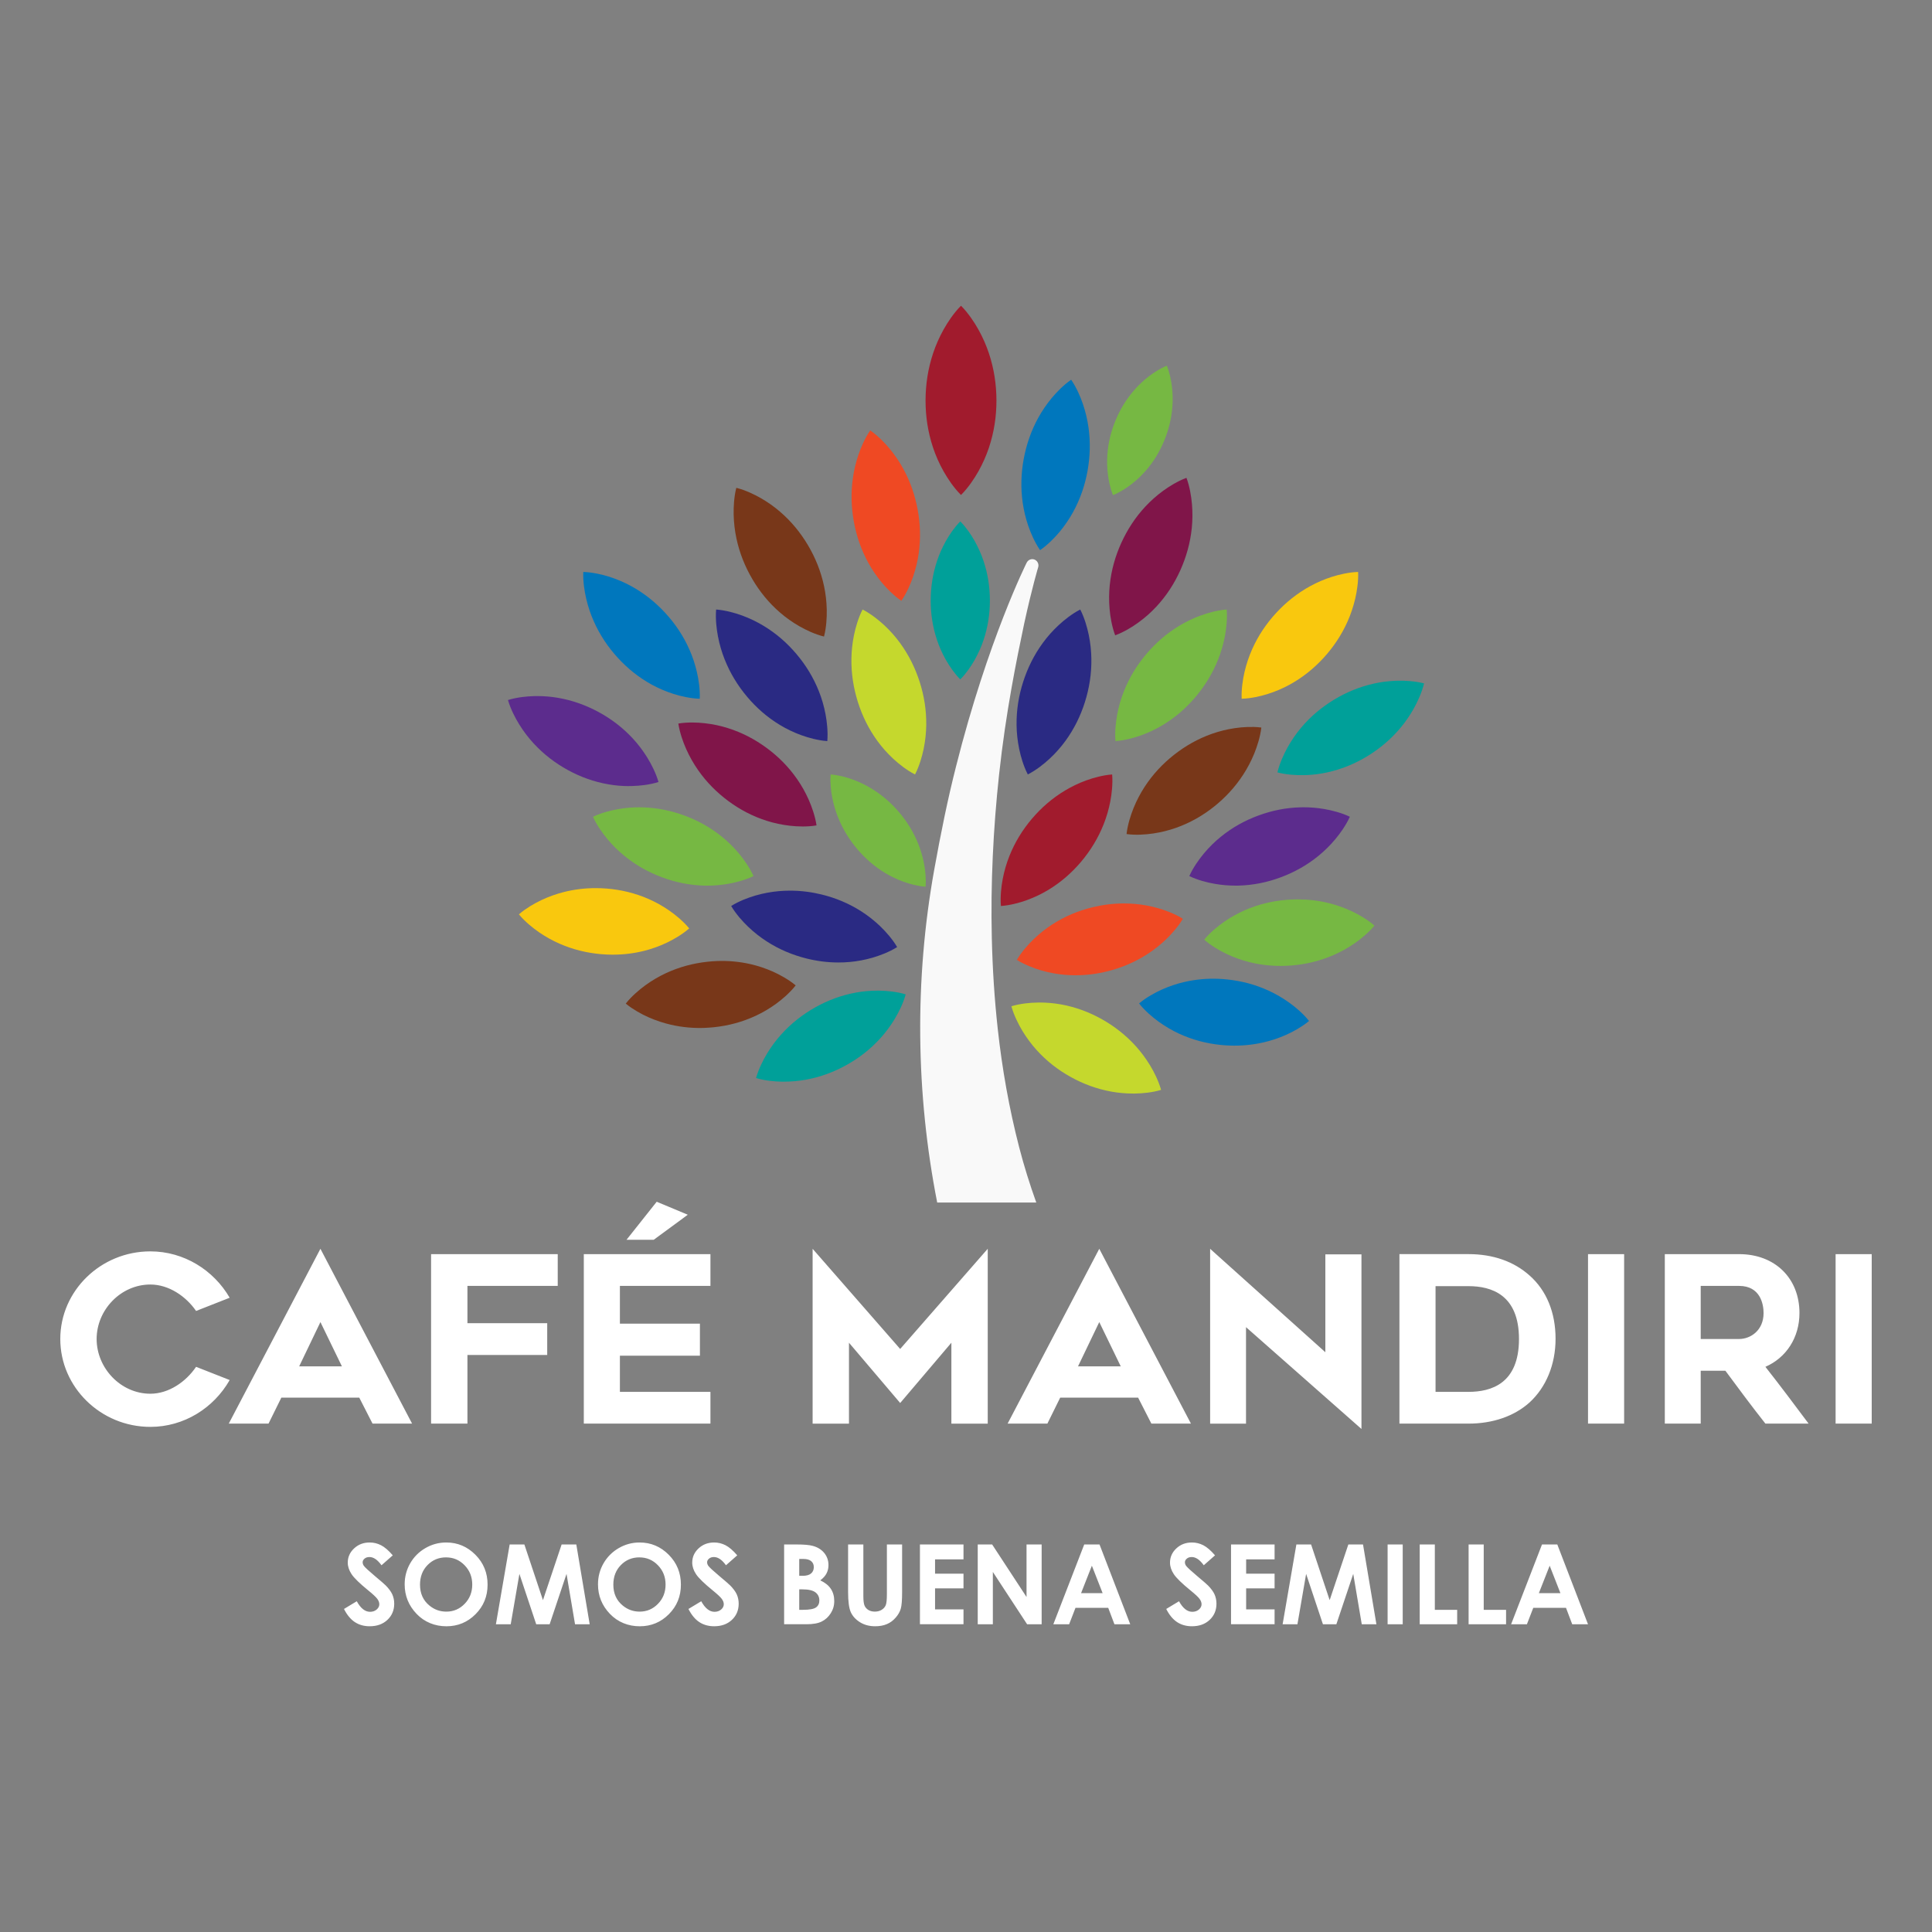 <svg viewBox="0 0 1080 1080" xmlns="http://www.w3.org/2000/svg" data-sanitized-data-name="Capa 1" data-name="Capa 1" id="Capa_1">
  <rect x="0" y="0" width="1080" height="1080" fill="#808080" stroke="none"/>
  <defs>
    <style>
      .cls-1 {
        fill: #00a099;
      }

      .cls-1, .cls-2, .cls-3, .cls-4, .cls-5, .cls-6, .cls-7, .cls-8, .cls-9, .cls-10, .cls-11, .cls-12, .cls-13 {
        stroke-width: 0px;
      }

      .cls-2 {
        fill: #a11b2d;
      }

      .cls-3 {
        fill: #f9f9f9;
      }

      .cls-4 {
        fill: #f9c80e;
      }

      .cls-5 {
        fill: #783719;
      }

      .cls-6 {
        fill: #c5d82d;
      }

      .cls-7 {
        fill: #5c2c8d;
      }

      .cls-8 {
        fill: #2a2a83;
      }

      .cls-9 {
        fill: #801549;
      }

      .cls-10 {
        fill: #ef4923;
      }

      .cls-11 {
        fill: #0077bd;
      }

      .cls-12 {
        fill: #fff;
      }

      .cls-13 {
        fill: #76b843;
      }
    </style>
  </defs>
  <path d="M579.29,672.24c-3.66-10.24-6.84-20.34-9.58-30.96-5.6-21.69-9.52-43.83-11.96-66.1-1.86-16.89-2.93-33.87-3.32-50.87-.71-30.44.79-60.98,4.05-91.24,3.8-35.1,9.76-64.1,14.03-84.4,4.41-20.26,7.84-31.58,7.84-31.58.48-1.6-.25-3.38-1.77-4.16-1.71-.86-3.76-.15-4.64,1.57,0,0-21.73,43.27-39.54,114.07-4.5,17.67-8.48,37.07-12.2,57.82-11.02,61.47-10.3,124.7,1.7,185.84h55.38Z" class="cls-3"></path>
  <path d="M536.81,379.78c-1.85-1.84-3.29-3.68-4.63-5.52-1.31-1.85-2.47-3.69-3.51-5.52-2.06-3.68-3.67-7.36-4.9-11.04-2.46-7.36-3.52-14.72-3.51-22.09.03-7.36,1.1-14.71,3.56-22.07,1.23-3.69,2.83-7.36,4.89-11.04,1.03-1.84,2.19-3.69,3.49-5.52,1.33-1.84,2.76-3.67,4.6-5.52,1.84,1.84,3.27,3.68,4.6,5.52,1.31,1.84,2.46,3.69,3.5,5.52,2.05,3.68,3.66,7.36,4.89,11.04,2.47,7.36,3.54,14.72,3.56,22.07,0,7.37-1.05,14.73-3.51,22.09-1.23,3.68-2.84,7.36-4.9,11.04-1.04,1.84-2.2,3.68-3.51,5.52-1.34,1.84-2.77,3.68-4.63,5.52" class="cls-1"></path>
  <path d="M581.4,307.52c-1.63-2.36-2.82-4.64-3.89-6.88-1.06-2.26-1.94-4.47-2.7-6.67-1.5-4.39-2.5-8.69-3.11-12.9-1.2-8.44-.89-16.59.56-24.52,1.47-7.93,4.08-15.66,8.18-23.1,2.06-3.72,4.51-7.36,7.45-10.91,1.47-1.77,3.08-3.53,4.85-5.25,1.79-1.71,3.7-3.4,6.05-5.01,1.62,2.36,2.8,4.63,3.88,6.89,1.04,2.24,1.93,4.46,2.68,6.66,1.49,4.39,2.49,8.68,3.1,12.89,1.21,8.44.91,16.59-.51,24.53-1.44,7.94-4.03,15.67-8.13,23.11-2.06,3.71-4.51,7.35-7.46,10.92-1.48,1.77-3.09,3.51-4.87,5.23-1.8,1.71-3.72,3.41-6.07,5.02" class="cls-11"></path>
  <path d="M517.39,495.68c-2.42-.17-4.55-.58-6.6-1.07-2.04-.49-3.97-1.08-5.81-1.75-3.68-1.34-7.03-2.96-10.11-4.81-6.17-3.71-11.34-8.29-15.76-13.52-4.41-5.25-8.07-11.13-10.74-17.89-1.34-3.38-2.41-6.98-3.16-10.86-.38-1.96-.66-3.97-.83-6.08-.17-2.13-.25-4.33-.05-6.77,2.41.17,4.54.59,6.59,1.08,2.04.49,3.96,1.09,5.8,1.76,3.67,1.34,7.02,2.97,10.11,4.83,6.18,3.7,11.36,8.26,15.8,13.48,4.43,5.22,8.1,11.11,10.77,17.86,1.34,3.38,2.41,6.98,3.15,10.87.37,1.95.65,3.97.82,6.09.16,2.13.24,4.32.04,6.78" class="cls-13"></path>
  <path d="M462.48,414.28c-2.84-.19-5.33-.68-7.74-1.25-2.39-.57-4.65-1.27-6.8-2.05-4.31-1.56-8.24-3.48-11.85-5.65-7.23-4.35-13.29-9.71-18.46-15.85-5.16-6.14-9.45-13.05-12.58-20.96-1.57-3.96-2.82-8.18-3.7-12.73-.44-2.28-.77-4.65-.98-7.13-.19-2.5-.29-5.07-.05-7.93,2.82.21,5.31.7,7.71,1.27,2.39.59,4.64,1.28,6.79,2.07,4.3,1.57,8.22,3.48,11.84,5.66,7.24,4.33,13.31,9.69,18.5,15.8,5.19,6.13,9.49,13.02,12.62,20.93,1.57,3.95,2.82,8.19,3.69,12.74.43,2.28.76,4.66.96,7.14.19,2.5.28,5.08.04,7.95" class="cls-8"></path>
  <path d="M511.5,432.92c-2.54-1.29-4.66-2.71-6.66-4.18-1.99-1.48-3.8-3-5.5-4.57-3.38-3.13-6.27-6.43-8.78-9.85-5-6.84-8.56-14.17-10.99-21.85-2.42-7.69-3.75-15.74-3.62-24.26.07-4.26.51-8.65,1.44-13.19.47-2.28,1.06-4.59,1.82-6.96.77-2.37,1.66-4.78,2.97-7.34,2.53,1.3,4.64,2.73,6.64,4.2,1.97,1.47,3.79,3,5.48,4.57,3.37,3.13,6.26,6.43,8.77,9.86,5.01,6.84,8.57,14.16,11.04,21.84,2.45,7.67,3.79,15.72,3.67,24.24-.07,4.26-.52,8.65-1.45,13.2-.47,2.27-1.07,4.59-1.83,6.96-.78,2.37-1.67,4.78-2.99,7.33" class="cls-6"></path>
  <path d="M468.64,538.03c-6.12,0-12.05-.79-17.82-2.23-7.72-1.94-15.18-5-22.27-9.59-3.55-2.29-7-4.97-10.33-8.15-1.67-1.6-3.3-3.31-4.89-5.2-1.59-1.92-3.15-3.95-4.6-6.41,2.41-1.51,4.72-2.58,6.99-3.54,2.27-.93,4.5-1.7,6.71-2.34,4.4-1.26,8.68-2.03,12.87-2.41,2.15-.19,4.28-.28,6.38-.28,6.09,0,11.99.77,17.74,2.18,7.73,1.91,15.19,4.97,22.28,9.54,3.54,2.29,6.99,4.98,10.32,8.16,1.66,1.59,3.29,3.33,4.89,5.23,1.59,1.92,3.15,3.95,4.59,6.43-2.42,1.52-4.72,2.6-7,3.56-2.28.94-4.52,1.72-6.71,2.36-4.4,1.27-8.69,2.05-12.88,2.42-2.11.19-4.21.27-6.29.27" class="cls-8"></path>
  <path d="M438.25,604.67h-.86c-2.29-.03-4.65-.19-7.08-.48-2.45-.32-4.95-.75-7.67-1.57.77-2.76,1.76-5.14,2.79-7.4,1.05-2.25,2.18-4.35,3.38-6.33,2.4-3.95,5.04-7.46,7.87-10.61,5.67-6.29,12.07-11.24,19.03-15.16,6.97-3.9,14.5-6.77,22.77-8.27,3.86-.7,7.89-1.08,12.12-1.08.31,0,.62,0,.93.01,2.29.03,4.64.18,7.08.49,2.45.32,4.95.75,7.68,1.58-.77,2.78-1.74,5.16-2.78,7.43-1.05,2.25-2.18,4.36-3.37,6.34-2.4,3.95-5.03,7.47-7.87,10.62-5.67,6.28-12.07,11.21-19.05,15.1-6.99,3.89-14.52,6.73-22.8,8.23-3.88.71-7.93,1.08-12.19,1.08" class="cls-1"></path>
  <path d="M395.38,495.07c-.5,0-1,0-1.49,0-8.4-.2-16.28-1.85-23.75-4.63-7.47-2.78-14.55-6.66-21.1-12-3.28-2.67-6.41-5.72-9.38-9.26-1.48-1.77-2.92-3.66-4.3-5.72-1.37-2.08-2.7-4.27-3.88-6.88,2.56-1.23,4.97-2.04,7.33-2.73,2.36-.69,4.67-1.2,6.92-1.58,3.98-.67,7.82-.99,11.55-.99.5,0,1,.01,1.5.02,8.4.19,16.29,1.83,23.77,4.57,7.48,2.75,14.56,6.62,21.12,11.95,3.28,2.67,6.41,5.73,9.38,9.27,1.48,1.77,2.91,3.67,4.29,5.74,1.37,2.08,2.69,4.29,3.87,6.91-2.56,1.24-4.97,2.05-7.34,2.76-2.37.68-4.67,1.21-6.93,1.59-3.98.68-7.82.99-11.56.99" class="cls-13"></path>
  <path d="M448.67,462c-2.46,0-4.82-.15-7.1-.41-4.55-.52-8.8-1.45-12.82-2.71-8.02-2.53-15.15-6.32-21.58-11.07-6.42-4.76-12.18-10.47-17.02-17.44-2.42-3.48-4.61-7.29-6.51-11.51-.95-2.12-1.81-4.35-2.58-6.7-.75-2.38-1.44-4.86-1.87-7.7,2.79-.46,5.33-.57,7.79-.58,2.46.01,4.81.16,7.08.42,4.55.51,8.8,1.45,12.81,2.71,8.03,2.52,15.16,6.31,21.61,11.04,6.44,4.73,12.2,10.43,17.05,17.39,2.43,3.49,4.61,7.29,6.5,11.52.94,2.12,1.8,4.36,2.56,6.71.75,2.4,1.43,4.87,1.85,7.73-2.8.49-5.34.59-7.81.61" class="cls-9"></path>
  <path d="M559.52,506.45c-.24-2.87-.15-5.45.04-7.95.2-2.48.53-4.85.96-7.13.88-4.57,2.13-8.78,3.69-12.74,3.14-7.91,7.44-14.81,12.63-20.93,5.2-6.11,11.28-11.46,18.51-15.79,3.62-2.17,7.54-4.08,11.84-5.66,2.15-.77,4.41-1.48,6.8-2.05,2.4-.58,4.89-1.07,7.71-1.27.24,2.87.13,5.44-.06,7.93-.2,2.48-.54,4.84-.97,7.13-.88,4.55-2.14,8.77-3.7,12.73-3.13,7.91-7.42,14.81-12.59,20.96-5.18,6.13-11.24,11.49-18.47,15.84-3.61,2.17-7.54,4.07-11.85,5.64-2.16.79-4.42,1.48-6.81,2.05-2.41.57-4.9,1.05-7.74,1.25" class="cls-2"></path>
  <path d="M623.56,414.28c-.24-2.87-.15-5.45.04-7.95.2-2.48.53-4.86.96-7.14.87-4.55,2.13-8.79,3.69-12.74,3.13-7.9,7.43-14.8,12.62-20.93,5.2-6.11,11.27-11.47,18.5-15.8,3.62-2.18,7.55-4.08,11.85-5.66,2.15-.79,4.41-1.48,6.79-2.07,2.4-.57,4.89-1.06,7.72-1.27.23,2.87.13,5.44-.06,7.93-.2,2.47-.54,4.85-.97,7.13-.88,4.55-2.14,8.77-3.7,12.73-3.13,7.91-7.42,14.82-12.58,20.96-5.17,6.14-11.23,11.5-18.46,15.85-3.62,2.17-7.54,4.08-11.85,5.65-2.15.78-4.42,1.48-6.8,2.05-2.41.57-4.9,1.06-7.74,1.25" class="cls-13"></path>
  <path d="M574.55,432.92c-1.32-2.55-2.22-4.96-3-7.33-.76-2.37-1.36-4.69-1.83-6.96-.93-4.56-1.39-8.94-1.45-13.2-.12-8.52,1.21-16.57,3.67-24.24,2.47-7.68,6.02-15,11.04-21.84,2.5-3.42,5.4-6.72,8.77-9.86,1.69-1.56,3.5-3.1,5.48-4.57,1.99-1.47,4.11-2.9,6.63-4.2,1.31,2.55,2.2,4.96,2.97,7.34.75,2.37,1.35,4.68,1.81,6.96.93,4.55,1.38,8.93,1.44,13.19.14,8.52-1.19,16.57-3.61,24.26-2.43,7.68-5.98,15.01-10.99,21.85-2.51,3.42-5.41,6.72-8.78,9.85-1.7,1.57-3.52,3.09-5.5,4.57-2,1.46-4.12,2.89-6.66,4.18" class="cls-8"></path>
  <path d="M623.38,355.13c-1.01-2.7-1.62-5.19-2.12-7.65-.48-2.44-.81-4.82-1-7.13-.39-4.62-.33-9.04.1-13.28.87-8.47,3.14-16.3,6.47-23.63,3.35-7.33,7.73-14.17,13.51-20.35,2.89-3.09,6.15-6.02,9.86-8.73,1.86-1.36,3.84-2.65,5.97-3.88,2.15-1.22,4.42-2.39,7.07-3.37,1,2.68,1.6,5.19,2.09,7.63.47,2.45.79,4.81.99,7.14.39,4.61.32,9.03-.1,13.27-.87,8.47-3.12,16.3-6.42,23.66-3.32,7.34-7.69,14.19-13.46,20.37-2.89,3.1-6.15,6.02-9.87,8.73-1.86,1.36-3.84,2.65-5.98,3.88-2.16,1.21-4.43,2.38-7.1,3.35" class="cls-9"></path>
  <path d="M601.3,545.19c-2.08,0-4.17-.09-6.29-.28-4.18-.38-8.47-1.15-12.87-2.42-2.2-.64-4.43-1.42-6.71-2.36-2.28-.96-4.59-2.03-7-3.56,1.46-2.48,3.01-4.51,4.6-6.43,1.59-1.9,3.22-3.63,4.89-5.23,3.32-3.19,6.77-5.88,10.32-8.16,7.09-4.58,14.55-7.63,22.28-9.54,5.75-1.41,11.65-2.18,17.74-2.18,2.1,0,4.23.1,6.38.28,4.19.38,8.47,1.15,12.87,2.41,2.2.64,4.43,1.41,6.71,2.34,2.28.96,4.58,2.02,6.99,3.54-1.46,2.47-3.01,4.49-4.61,6.41-1.59,1.89-3.22,3.61-4.89,5.2-3.33,3.18-6.78,5.87-10.33,8.15-7.09,4.59-14.54,7.65-22.27,9.59-5.78,1.44-11.7,2.23-17.82,2.23" class="cls-10"></path>
  <path d="M715.79,539.95c-5.83,0-11.72-.68-17.68-2.19-4.08-1.04-8.18-2.49-12.34-4.45-2.08-.99-4.16-2.11-6.26-3.4-2.1-1.31-4.21-2.75-6.36-4.63,1.82-2.22,3.67-3.98,5.54-5.63,1.87-1.62,3.75-3.06,5.64-4.38,3.78-2.61,7.6-4.72,11.46-6.42,7.72-3.38,15.55-5.2,23.48-5.85,2.07-.16,4.14-.24,6.22-.24,5.91,0,11.86.68,17.9,2.23,4.07,1.04,8.18,2.49,12.33,4.44,2.08.97,4.16,2.1,6.26,3.38,2.1,1.31,4.21,2.74,6.35,4.61-1.82,2.2-3.67,3.96-5.54,5.59-1.86,1.62-3.75,3.05-5.64,4.37-3.78,2.6-7.61,4.71-11.46,6.4-7.72,3.39-15.55,5.24-23.48,5.91-2.14.18-4.28.27-6.43.27" class="cls-13"></path>
  <path d="M633.43,611.3c-4.25,0-8.31-.38-12.19-1.08-8.27-1.5-15.81-4.34-22.79-8.23-6.98-3.88-13.39-8.81-19.05-15.1-2.84-3.15-5.47-6.67-7.87-10.62-1.19-1.98-2.32-4.08-3.37-6.34-1.04-2.28-2.02-4.65-2.78-7.43,2.72-.83,5.23-1.26,7.68-1.58,2.44-.31,4.79-.46,7.09-.49.31-.02.62-.02.93-.02,4.24,0,8.26.39,12.13,1.08,8.27,1.5,15.8,4.37,22.77,8.27,6.96,3.92,13.36,8.86,19.03,15.15,2.83,3.15,5.47,6.67,7.87,10.61,1.2,1.98,2.33,4.08,3.38,6.33,1.04,2.27,2.02,4.64,2.8,7.4-2.72.82-5.22,1.25-7.67,1.57-2.43.29-4.79.44-7.08.48h-.86" class="cls-6"></path>
  <path d="M690.66,495.07c-3.73,0-7.58-.3-11.56-.99-2.26-.39-4.56-.91-6.92-1.59-2.37-.7-4.78-1.52-7.35-2.76,1.18-2.62,2.5-4.83,3.88-6.91,1.38-2.07,2.81-3.96,4.29-5.74,2.96-3.54,6.1-6.6,9.38-9.27,6.55-5.33,13.63-9.2,21.12-11.95,7.49-2.75,15.37-4.39,23.77-4.57.5-.01,1-.02,1.5-.02,3.73,0,7.58.31,11.55.99,2.26.39,4.57.9,6.92,1.58,2.37.69,4.78,1.5,7.33,2.73-1.17,2.61-2.51,4.81-3.88,6.88-1.38,2.06-2.82,3.96-4.29,5.72-2.97,3.53-6.1,6.59-9.38,9.26-6.55,5.34-13.63,9.22-21.1,12-7.47,2.78-15.35,4.43-23.75,4.63-.5,0-1,0-1.5,0" class="cls-7"></path>
  <path d="M637.57,466.59c-2.47.06-5.01.04-7.82-.35.32-2.87.92-5.36,1.59-7.78.69-2.38,1.47-4.65,2.34-6.8,1.75-4.29,3.81-8.17,6.12-11.74,4.62-7.12,10.19-13.01,16.47-17.96,6.29-4.94,13.29-8.97,21.23-11.77,3.97-1.39,8.19-2.47,12.71-3.14,2.26-.34,4.61-.57,7.07-.66,2.46-.07,5-.06,7.81.31-.33,2.86-.93,5.36-1.61,7.76-.69,2.39-1.48,4.64-2.35,6.79-1.76,4.28-3.82,8.16-6.13,11.72-4.62,7.13-10.18,13.03-16.44,18.01-6.28,4.97-13.27,9-21.21,11.8-3.97,1.39-8.19,2.47-12.72,3.14-2.27.34-4.62.56-7.07.65" class="cls-5"></path>
  <path d="M730.63,433.25c-.56.02-1.14.04-1.71.06-2.29.05-4.65-.03-7.1-.24-2.46-.24-4.98-.57-7.73-1.3.67-2.81,1.56-5.22,2.52-7.53.97-2.3,2.02-4.43,3.14-6.46,2.26-4.03,4.77-7.64,7.49-10.89,5.44-6.49,11.68-11.64,18.51-15.78,6.84-4.12,14.27-7.25,22.49-9.04,3.62-.79,7.4-1.3,11.38-1.49.54-.02,1.08-.05,1.62-.06,2.29-.05,4.65.01,7.09.22,2.46.23,4.97.57,7.72,1.28-.67,2.79-1.57,5.2-2.53,7.51-.97,2.29-2.03,4.42-3.15,6.44-2.26,4.04-4.77,7.65-7.49,10.89-5.44,6.5-11.67,11.67-18.49,15.83-6.82,4.16-14.25,7.28-22.46,9.08-3.59.79-7.35,1.3-11.3,1.49" class="cls-1"></path>
  <path d="M694.1,390.6c-.13-2.88.07-5.45.36-7.94.3-2.47.72-4.83,1.25-7.08,1.06-4.52,2.49-8.69,4.21-12.57,3.46-7.78,8.03-14.48,13.46-20.38,5.45-5.9,11.73-10.99,19.13-15.03,3.7-2.02,7.7-3.76,12.06-5.16,2.18-.69,4.47-1.29,6.87-1.77,2.42-.47,4.93-.86,7.76-.94.12,2.88-.08,5.44-.38,7.93-.31,2.47-.73,4.82-1.26,7.07-1.07,4.51-2.49,8.68-4.21,12.57-3.45,7.77-8.02,14.49-13.42,20.41-5.42,5.91-11.7,11.01-19.09,15.06-3.71,2.02-7.7,3.76-12.07,5.14-2.19.7-4.48,1.29-6.89,1.77-2.42.46-4.94.85-7.78.92" class="cls-4"></path>
  <path d="M687.43,584.47c-1.67-.06-3.35-.17-5.01-.34-7.92-.81-15.72-2.8-23.36-6.33-3.82-1.78-7.6-3.96-11.34-6.65-1.86-1.35-3.72-2.84-5.55-4.49-1.83-1.68-3.65-3.48-5.42-5.73,2.18-1.84,4.32-3.24,6.45-4.5,2.13-1.26,4.23-2.34,6.32-3.28,4.19-1.86,8.33-3.24,12.42-4.19,6.39-1.48,12.68-2.03,18.9-1.81,1.75.06,3.5.19,5.24.38,7.92.83,15.72,2.83,23.36,6.38,3.82,1.78,7.61,3.96,11.34,6.64,1.87,1.34,3.72,2.82,5.55,4.47,1.84,1.67,3.65,3.46,5.43,5.71-2.19,1.82-4.33,3.2-6.45,4.47-2.12,1.25-4.23,2.32-6.32,3.26-4.19,1.87-8.33,3.23-12.42,4.18-6.47,1.51-12.84,2.06-19.14,1.83" class="cls-11"></path>
  <path d="M503.83,335.85c-2.35-1.6-4.27-3.31-6.07-5.01-1.78-1.72-3.4-3.46-4.87-5.24-2.95-3.56-5.4-7.2-7.46-10.91-4.1-7.45-6.69-15.17-8.13-23.11-1.43-7.93-1.72-16.09-.51-24.53.61-4.22,1.61-8.51,3.1-12.9.75-2.19,1.63-4.42,2.68-6.66,1.07-2.25,2.25-4.52,3.88-6.88,2.34,1.61,4.25,3.3,6.05,5.01,1.77,1.72,3.38,3.47,4.85,5.25,2.94,3.55,5.39,7.2,7.45,10.92,4.11,7.44,6.71,15.16,8.19,23.1,1.46,7.93,1.77,16.09.56,24.53-.6,4.21-1.61,8.51-3.11,12.9-.75,2.19-1.64,4.41-2.69,6.66-1.07,2.25-2.27,4.53-3.9,6.88" class="cls-10"></path>
  <path d="M460.64,355.83c-2.76-.67-5.14-1.58-7.42-2.55-2.26-.99-4.37-2.06-6.36-3.2-3.98-2.28-7.54-4.83-10.74-7.59-6.4-5.51-11.48-11.84-15.56-18.77-4.07-6.95-7.15-14.48-8.91-22.82-.88-4.16-1.42-8.55-1.53-13.18-.05-2.33.01-4.71.22-7.2.23-2.48.55-5.04,1.26-7.82,2.75.69,5.12,1.6,7.39,2.57,2.25.99,4.36,2.06,6.35,3.2,3.98,2.29,7.53,4.84,10.73,7.6,6.41,5.51,11.5,11.82,15.61,18.74,4.1,6.93,7.18,14.46,8.96,22.79.88,4.17,1.42,8.55,1.52,13.19.05,2.32-.03,4.72-.24,7.2-.23,2.5-.57,5.05-1.29,7.84" class="cls-5"></path>
  <path d="M342.62,533.67c-2.15,0-4.3-.09-6.43-.27-7.93-.67-15.77-2.52-23.48-5.91-3.85-1.69-7.68-3.8-11.46-6.4-1.89-1.32-3.77-2.75-5.64-4.37-1.86-1.63-3.72-3.39-5.54-5.59,2.15-1.87,4.26-3.29,6.36-4.61,2.1-1.28,4.19-2.4,6.26-3.38,4.15-1.95,8.26-3.4,12.33-4.44,6.03-1.54,11.99-2.23,17.9-2.23,2.08,0,4.15.08,6.22.24,7.93.65,15.77,2.48,23.48,5.85,3.86,1.7,7.68,3.81,11.46,6.42,1.89,1.32,3.77,2.76,5.64,4.38,1.86,1.65,3.72,3.41,5.54,5.63-2.15,1.88-4.26,3.31-6.36,4.63-2.1,1.29-4.19,2.41-6.26,3.4-4.15,1.96-8.26,3.41-12.33,4.45-5.96,1.51-11.85,2.19-17.68,2.19" class="cls-4"></path>
  <path d="M351.65,439.44c-3.95,0-7.73-.34-11.35-.96-8.29-1.41-15.85-4.18-22.86-8.02-7-3.84-13.46-8.71-19.19-14.95-2.87-3.12-5.54-6.6-7.98-10.53-1.22-1.96-2.37-4.04-3.44-6.28-1.07-2.26-2.07-4.62-2.87-7.38,2.7-.84,5.2-1.29,7.65-1.64,2.43-.32,4.78-.5,7.07-.55.55-.02,1.09-.02,1.63-.02,3.98,0,7.78.33,11.43.95,8.29,1.4,15.86,4.18,22.88,7.97,7.02,3.81,13.48,8.67,19.22,14.89,2.86,3.12,5.54,6.6,7.97,10.53,1.21,1.97,2.37,4.06,3.44,6.31,1.06,2.25,2.06,4.63,2.85,7.39-2.71.86-5.21,1.31-7.66,1.67-2.44.33-4.79.51-7.08.57-.58,0-1.14.02-1.71.02" class="cls-7"></path>
  <path d="M391.16,390.6c-2.84-.07-5.35-.46-7.78-.92-2.41-.48-4.7-1.08-6.88-1.77-4.37-1.39-8.37-3.13-12.07-5.14-7.39-4.04-13.67-9.15-19.09-15.06-5.41-5.92-9.98-12.64-13.42-20.41-1.73-3.89-3.15-8.06-4.21-12.57-.53-2.26-.96-4.6-1.27-7.07-.29-2.49-.5-5.05-.38-7.93,2.83.08,5.34.48,7.76.94,2.41.49,4.69,1.08,6.88,1.77,4.36,1.4,8.36,3.14,12.06,5.16,7.4,4.04,13.69,9.13,19.13,15.03,5.43,5.9,10.01,12.61,13.46,20.38,1.72,3.88,3.15,8.05,4.2,12.57.53,2.26.95,4.61,1.25,7.08.29,2.49.49,5.06.36,7.94" class="cls-11"></path>
  <path d="M394.19,574.59c-6.29.25-12.67-.27-19.14-1.76-4.1-.94-8.24-2.29-12.44-4.13-2.09-.93-4.21-1.99-6.34-3.24-2.13-1.26-4.27-2.63-6.47-4.44,1.77-2.26,3.58-4.05,5.41-5.73,1.83-1.66,3.68-3.15,5.53-4.5,3.72-2.7,7.5-4.9,11.31-6.69,7.63-3.57,15.42-5.61,23.34-6.47,1.74-.2,3.49-.33,5.24-.4.13,0,.26,0,.4-.02,6.09-.21,12.25.32,18.51,1.75,4.1.93,8.24,2.29,12.44,4.14,2.1.94,4.21,2.01,6.34,3.26,2.13,1.26,4.28,2.64,6.47,4.48-1.76,2.25-3.58,4.06-5.4,5.75-1.83,1.66-3.67,3.16-5.53,4.51-3.72,2.7-7.5,4.9-11.31,6.69-7.64,3.56-15.43,5.58-23.35,6.43-1.54.15-3.08.27-4.62.34-.13,0-.26,0-.39.01" class="cls-5"></path>
  <path d="M537.2,276.69c-2.22-2.21-3.94-4.41-5.54-6.61-1.57-2.22-2.96-4.42-4.2-6.61-2.47-4.41-4.39-8.81-5.87-13.22-2.94-8.82-4.21-17.63-4.2-26.45.03-8.81,1.31-17.62,4.26-26.44,1.48-4.41,3.4-8.81,5.86-13.22,1.23-2.21,2.62-4.42,4.18-6.62,1.58-2.2,3.31-4.4,5.51-6.62,2.2,2.21,3.92,4.41,5.51,6.62,1.57,2.2,2.95,4.41,4.19,6.62,2.46,4.41,4.38,8.81,5.86,13.22,2.95,8.82,4.23,17.63,4.26,26.44.01,8.82-1.26,17.63-4.2,26.45-1.48,4.41-3.4,8.81-5.87,13.22-1.24,2.2-2.63,4.4-4.2,6.61-1.6,2.2-3.32,4.4-5.54,6.61" class="cls-2"></path>
  <path d="M622.18,276.78c-.89-2.15-1.44-4.16-1.91-6.14-.45-1.96-.77-3.88-.99-5.75-.44-3.74-.5-7.32-.25-10.76.5-6.89,2.13-13.29,4.65-19.32,2.52-6.02,5.91-11.68,10.44-16.84,2.26-2.59,4.83-5.04,7.76-7.33,1.47-1.15,3.05-2.25,4.74-3.3,1.72-1.04,3.52-2.05,5.65-2.92.88,2.15,1.43,4.17,1.89,6.14.44,1.96.76,3.88.98,5.75.43,3.73.49,7.31.25,10.75-.49,6.89-2.12,13.3-4.61,19.33-2.5,6.04-5.87,11.69-10.4,16.86-2.26,2.58-4.83,5.04-7.78,7.33-1.47,1.15-3.05,2.25-4.75,3.29-1.72,1.04-3.53,2.05-5.67,2.9" class="cls-13"></path>
  <path d="M1046.3,795.81v-94.74h-20.19v94.74h20.19ZM950.71,748.51v-29.68h21.46c11.89,0,13.68,10.24,13.68,15.16,0,9.85-7.41,14.52-13.68,14.52h-21.46ZM950.71,795.81v-29.55h13.8c7.66,10.37,14.69,19.83,22.36,29.55h24.15c-7.54-10.11-16.1-21.52-24.15-31.75,11.63-5.05,19.04-16.33,19.04-30.07,0-19.44-13.67-32.92-33.74-32.92h-41.53v94.74h20.06ZM907.9,795.81v-94.74h-20.19v94.74h20.19ZM802.48,778.06v-59.1h18.4c12.65,0,28.24,4.66,28.24,29.55s-15.46,29.55-28.24,29.55h-18.4ZM782.29,795.81h38.59c13.67,0,25.56-4.15,34.12-11.8,9.2-8.42,14.57-21.13,14.57-35.64s-4.98-26.96-14.57-35.39c-8.69-7.77-20.32-11.92-34.12-11.92h-38.59v94.74ZM696.54,741.9l64.53,56.9v-97.6h-20.19v54.7l-64.41-57.81v97.73h20.06v-53.92ZM602.62,763.8l11.88-24.75,12.01,24.75h-23.89ZM563.26,795.81h22.23l7.16-14.51h43.57l7.41,14.51h22.11l-51.24-97.73-51.24,97.73ZM552.14,698.09l-48.94,55.99-48.94-55.99v97.73h20.32v-45.23l28.63,33.7,28.62-33.7v45.23h20.32v-97.73ZM346.53,718.83h50.61v-17.76h-70.79v94.74h70.79v-17.76h-50.61v-20.22h44.73v-17.89h-44.73v-21.13ZM367.1,671.78l-16.87,21.26h15.21l19.04-14-17.38-7.26ZM261.3,718.83h50.48v-17.76h-70.8v94.74h20.32v-38.37h44.6v-17.76h-44.6v-20.87ZM167.24,763.8l11.88-24.75,12.01,24.75h-23.89ZM127.88,795.81h22.23l7.16-14.51h43.57l7.41,14.51h22.11l-51.24-97.73-51.24,97.73ZM128.39,771.45l-18.78-7.39c-5.62,8.3-15.21,15.04-25.56,15.04-16.61,0-30.03-14.39-30.03-30.59s13.42-30.46,30.03-30.46c10.35,0,19.93,6.61,25.56,14.78l18.78-7.39c-8.94-15.43-25.56-25.92-44.34-25.92-27.73,0-50.35,22.03-50.35,48.99s22.62,49.12,50.35,49.12c18.79,0,35.4-10.5,44.34-26.18Z" class="cls-12"></path>
  <path d="M866.28,875.23l-6.05,15.36h12.06l-6.02-15.36ZM861.99,863.37h8.55l17.17,44.61h-8.83l-3.48-9.2h-18.29l-3.56,9.2h-8.83l17.27-44.61ZM820.96,863.37h8.45v36.53h12.49v8.08h-20.94v-44.61ZM793.63,863.37h8.45v36.53h12.49v8.08h-20.94v-44.61ZM775.68,863.37h8.45v44.61h-8.45v-44.61ZM724.68,863.37h8.23l10.38,31.12,10.44-31.12h8.21l7.48,44.61h-8.19l-4.76-28.17-9.44,28.17h-7.5l-9.4-28.17-4.86,28.17h-8.28l7.69-44.61ZM688.15,863.37h24.35v8.32h-15.9v8.01h15.9v8.2h-15.9v11.74h15.9v8.32h-24.35v-44.61ZM679.21,869.44l-6.3,5.55c-2.2-3.07-4.45-4.6-6.74-4.6-1.12,0-2.03.3-2.73.89-.71.6-1.07,1.27-1.07,2.02s.25,1.46.76,2.12c.69.89,2.77,2.8,6.24,5.73,3.24,2.71,5.21,4.42,5.9,5.12,1.72,1.74,2.94,3.4,3.66,4.98.71,1.59,1.08,3.32,1.08,5.2,0,3.67-1.26,6.68-3.8,9.07-2.53,2.38-5.83,3.57-9.91,3.57-3.18,0-5.94-.78-8.3-2.33-2.36-1.56-4.39-4.01-6.07-7.34l7.15-4.31c2.15,3.93,4.63,5.9,7.42,5.9,1.46,0,2.69-.42,3.69-1.27.99-.85,1.49-1.83,1.49-2.94,0-1-.37-2.02-1.13-3.03-.75-1.01-2.4-2.56-4.96-4.64-4.87-3.96-8-7.01-9.42-9.16-1.42-2.15-2.13-4.3-2.13-6.44,0-3.1,1.18-5.75,3.53-7.95,2.36-2.22,5.27-3.32,8.73-3.32,2.23,0,4.35.52,6.36,1.54,2.02,1.04,4.19,2.91,6.54,5.64ZM610.37,875.23l-6.05,15.36h12.06l-6.02-15.36ZM606.09,863.37h8.55l17.17,44.61h-8.83l-3.48-9.2h-18.29l-3.56,9.2h-8.83l17.27-44.61ZM546.56,863.37h8.06l19.22,29.36v-29.36h8.45v44.61h-8.12l-19.16-29.26v29.26h-8.45v-44.61ZM514.25,863.37h24.35v8.32h-15.9v8.01h15.9v8.2h-15.9v11.74h15.9v8.32h-24.35v-44.61ZM474.11,863.37h8.51v28.86c0,2.48.22,4.25.65,5.27.44,1.04,1.15,1.85,2.15,2.48,1,.61,2.22.92,3.62.92,1.5,0,2.78-.34,3.87-1.04,1.09-.68,1.83-1.55,2.25-2.62.41-1.06.62-3.08.62-6.08v-27.79h8.51v26.59c0,4.49-.25,7.6-.76,9.34-.51,1.74-1.47,3.42-2.9,5.03-1.42,1.62-3.06,2.82-4.93,3.59-1.85.78-4.02,1.17-6.48,1.17-3.23,0-6.05-.75-8.44-2.23-2.4-1.49-4.11-3.34-5.15-5.58-1.03-2.24-1.54-6.01-1.54-11.33v-26.59ZM446.78,888.47v11.43h2.15c3.57,0,5.98-.45,7.23-1.34,1.24-.89,1.86-2.19,1.86-3.88,0-1.92-.73-3.44-2.19-4.55-1.46-1.11-3.88-1.67-7.27-1.67h-1.79ZM446.78,871.45v9.44h1.9c2.11,0,3.69-.44,4.71-1.31,1.02-.87,1.53-2.06,1.53-3.56,0-1.4-.49-2.51-1.46-3.33-.97-.82-2.45-1.23-4.44-1.23h-2.24ZM438.33,907.98v-44.61h7.04c4.09,0,7.07.26,8.97.79,2.68.71,4.81,2.03,6.4,3.94,1.58,1.93,2.38,4.19,2.38,6.8,0,1.7-.36,3.24-1.08,4.63-.71,1.39-1.88,2.69-3.5,3.9,2.7,1.27,4.68,2.86,5.93,4.77,1.25,1.91,1.88,4.16,1.88,6.77s-.65,4.78-1.95,6.84c-1.3,2.06-2.98,3.6-5.03,4.62-2.05,1.03-4.88,1.53-8.49,1.53h-12.55ZM412.12,869.44l-6.3,5.55c-2.2-3.07-4.45-4.6-6.74-4.6-1.12,0-2.03.3-2.73.89-.71.6-1.07,1.27-1.07,2.02s.25,1.46.76,2.12c.69.89,2.77,2.8,6.24,5.73,3.24,2.71,5.21,4.42,5.9,5.12,1.72,1.74,2.94,3.4,3.67,4.98.71,1.59,1.08,3.32,1.08,5.2,0,3.67-1.26,6.68-3.8,9.07-2.53,2.38-5.83,3.57-9.91,3.57-3.18,0-5.94-.78-8.3-2.33-2.36-1.56-4.39-4.01-6.07-7.34l7.15-4.31c2.15,3.93,4.63,5.9,7.42,5.9,1.46,0,2.69-.42,3.69-1.27.99-.85,1.49-1.83,1.49-2.94,0-1-.37-2.02-1.13-3.03-.75-1.01-2.4-2.56-4.96-4.64-4.87-3.96-8-7.01-9.42-9.16-1.42-2.15-2.13-4.3-2.13-6.44,0-3.1,1.18-5.75,3.53-7.95,2.36-2.22,5.27-3.32,8.73-3.32,2.23,0,4.35.52,6.36,1.54,2.02,1.04,4.19,2.91,6.54,5.64ZM357.43,870.58c-4.11,0-7.57,1.44-10.37,4.31-2.81,2.87-4.2,6.51-4.2,10.95,0,4.93,1.76,8.83,5.29,11.7,2.74,2.25,5.88,3.37,9.43,3.37,4.01,0,7.42-1.46,10.24-4.37,2.83-2.91,4.24-6.49,4.24-10.76s-1.42-7.84-4.27-10.78c-2.84-2.94-6.29-4.41-10.36-4.41ZM357.55,862.26c6.31,0,11.73,2.29,16.27,6.85,4.55,4.57,6.81,10.14,6.81,16.7s-2.24,12.02-6.72,16.53c-4.47,4.5-9.91,6.76-16.3,6.76s-12.26-2.32-16.68-6.95c-4.43-4.63-6.65-10.13-6.65-16.49,0-4.26,1.04-8.18,3.1-11.76,2.06-3.57,4.9-6.41,8.5-8.5,3.61-2.09,7.51-3.14,11.67-3.14ZM284.9,863.37h8.23l10.38,31.12,10.44-31.12h8.21l7.48,44.61h-8.19l-4.76-28.17-9.44,28.17h-7.5l-9.4-28.17-4.86,28.17h-8.28l7.69-44.61ZM249.35,870.58c-4.11,0-7.57,1.44-10.36,4.31-2.81,2.87-4.2,6.51-4.2,10.95,0,4.93,1.76,8.83,5.29,11.7,2.74,2.25,5.88,3.37,9.43,3.37,4.01,0,7.42-1.46,10.24-4.37,2.83-2.91,4.24-6.49,4.24-10.76s-1.42-7.84-4.27-10.78c-2.84-2.94-6.3-4.41-10.36-4.41ZM249.48,862.26c6.31,0,11.73,2.29,16.27,6.85,4.55,4.57,6.81,10.14,6.81,16.7s-2.24,12.02-6.72,16.53c-4.47,4.5-9.91,6.76-16.3,6.76s-12.26-2.32-16.68-6.95c-4.43-4.63-6.65-10.13-6.65-16.49,0-4.26,1.04-8.18,3.09-11.76,2.06-3.57,4.9-6.41,8.5-8.5,3.61-2.09,7.51-3.14,11.67-3.14ZM219.56,869.44l-6.3,5.55c-2.21-3.07-4.45-4.6-6.74-4.6-1.12,0-2.03.3-2.73.89-.71.6-1.07,1.27-1.07,2.02s.25,1.46.76,2.12c.69.89,2.77,2.8,6.24,5.73,3.24,2.71,5.21,4.42,5.9,5.12,1.72,1.74,2.94,3.4,3.67,4.98.71,1.59,1.08,3.32,1.08,5.2,0,3.67-1.26,6.68-3.8,9.07-2.53,2.38-5.83,3.57-9.91,3.57-3.18,0-5.94-.78-8.3-2.33-2.36-1.56-4.39-4.01-6.07-7.34l7.15-4.31c2.15,3.93,4.63,5.9,7.42,5.9,1.46,0,2.69-.42,3.69-1.27.99-.85,1.49-1.83,1.49-2.94,0-1-.37-2.02-1.13-3.03-.75-1.01-2.4-2.56-4.96-4.64-4.87-3.96-8-7.01-9.42-9.16-1.42-2.15-2.13-4.3-2.13-6.44,0-3.1,1.18-5.75,3.53-7.95,2.36-2.22,5.27-3.32,8.73-3.32,2.23,0,4.35.52,6.36,1.54,2.02,1.04,4.19,2.91,6.54,5.64Z" class="cls-12"></path>
</svg>
